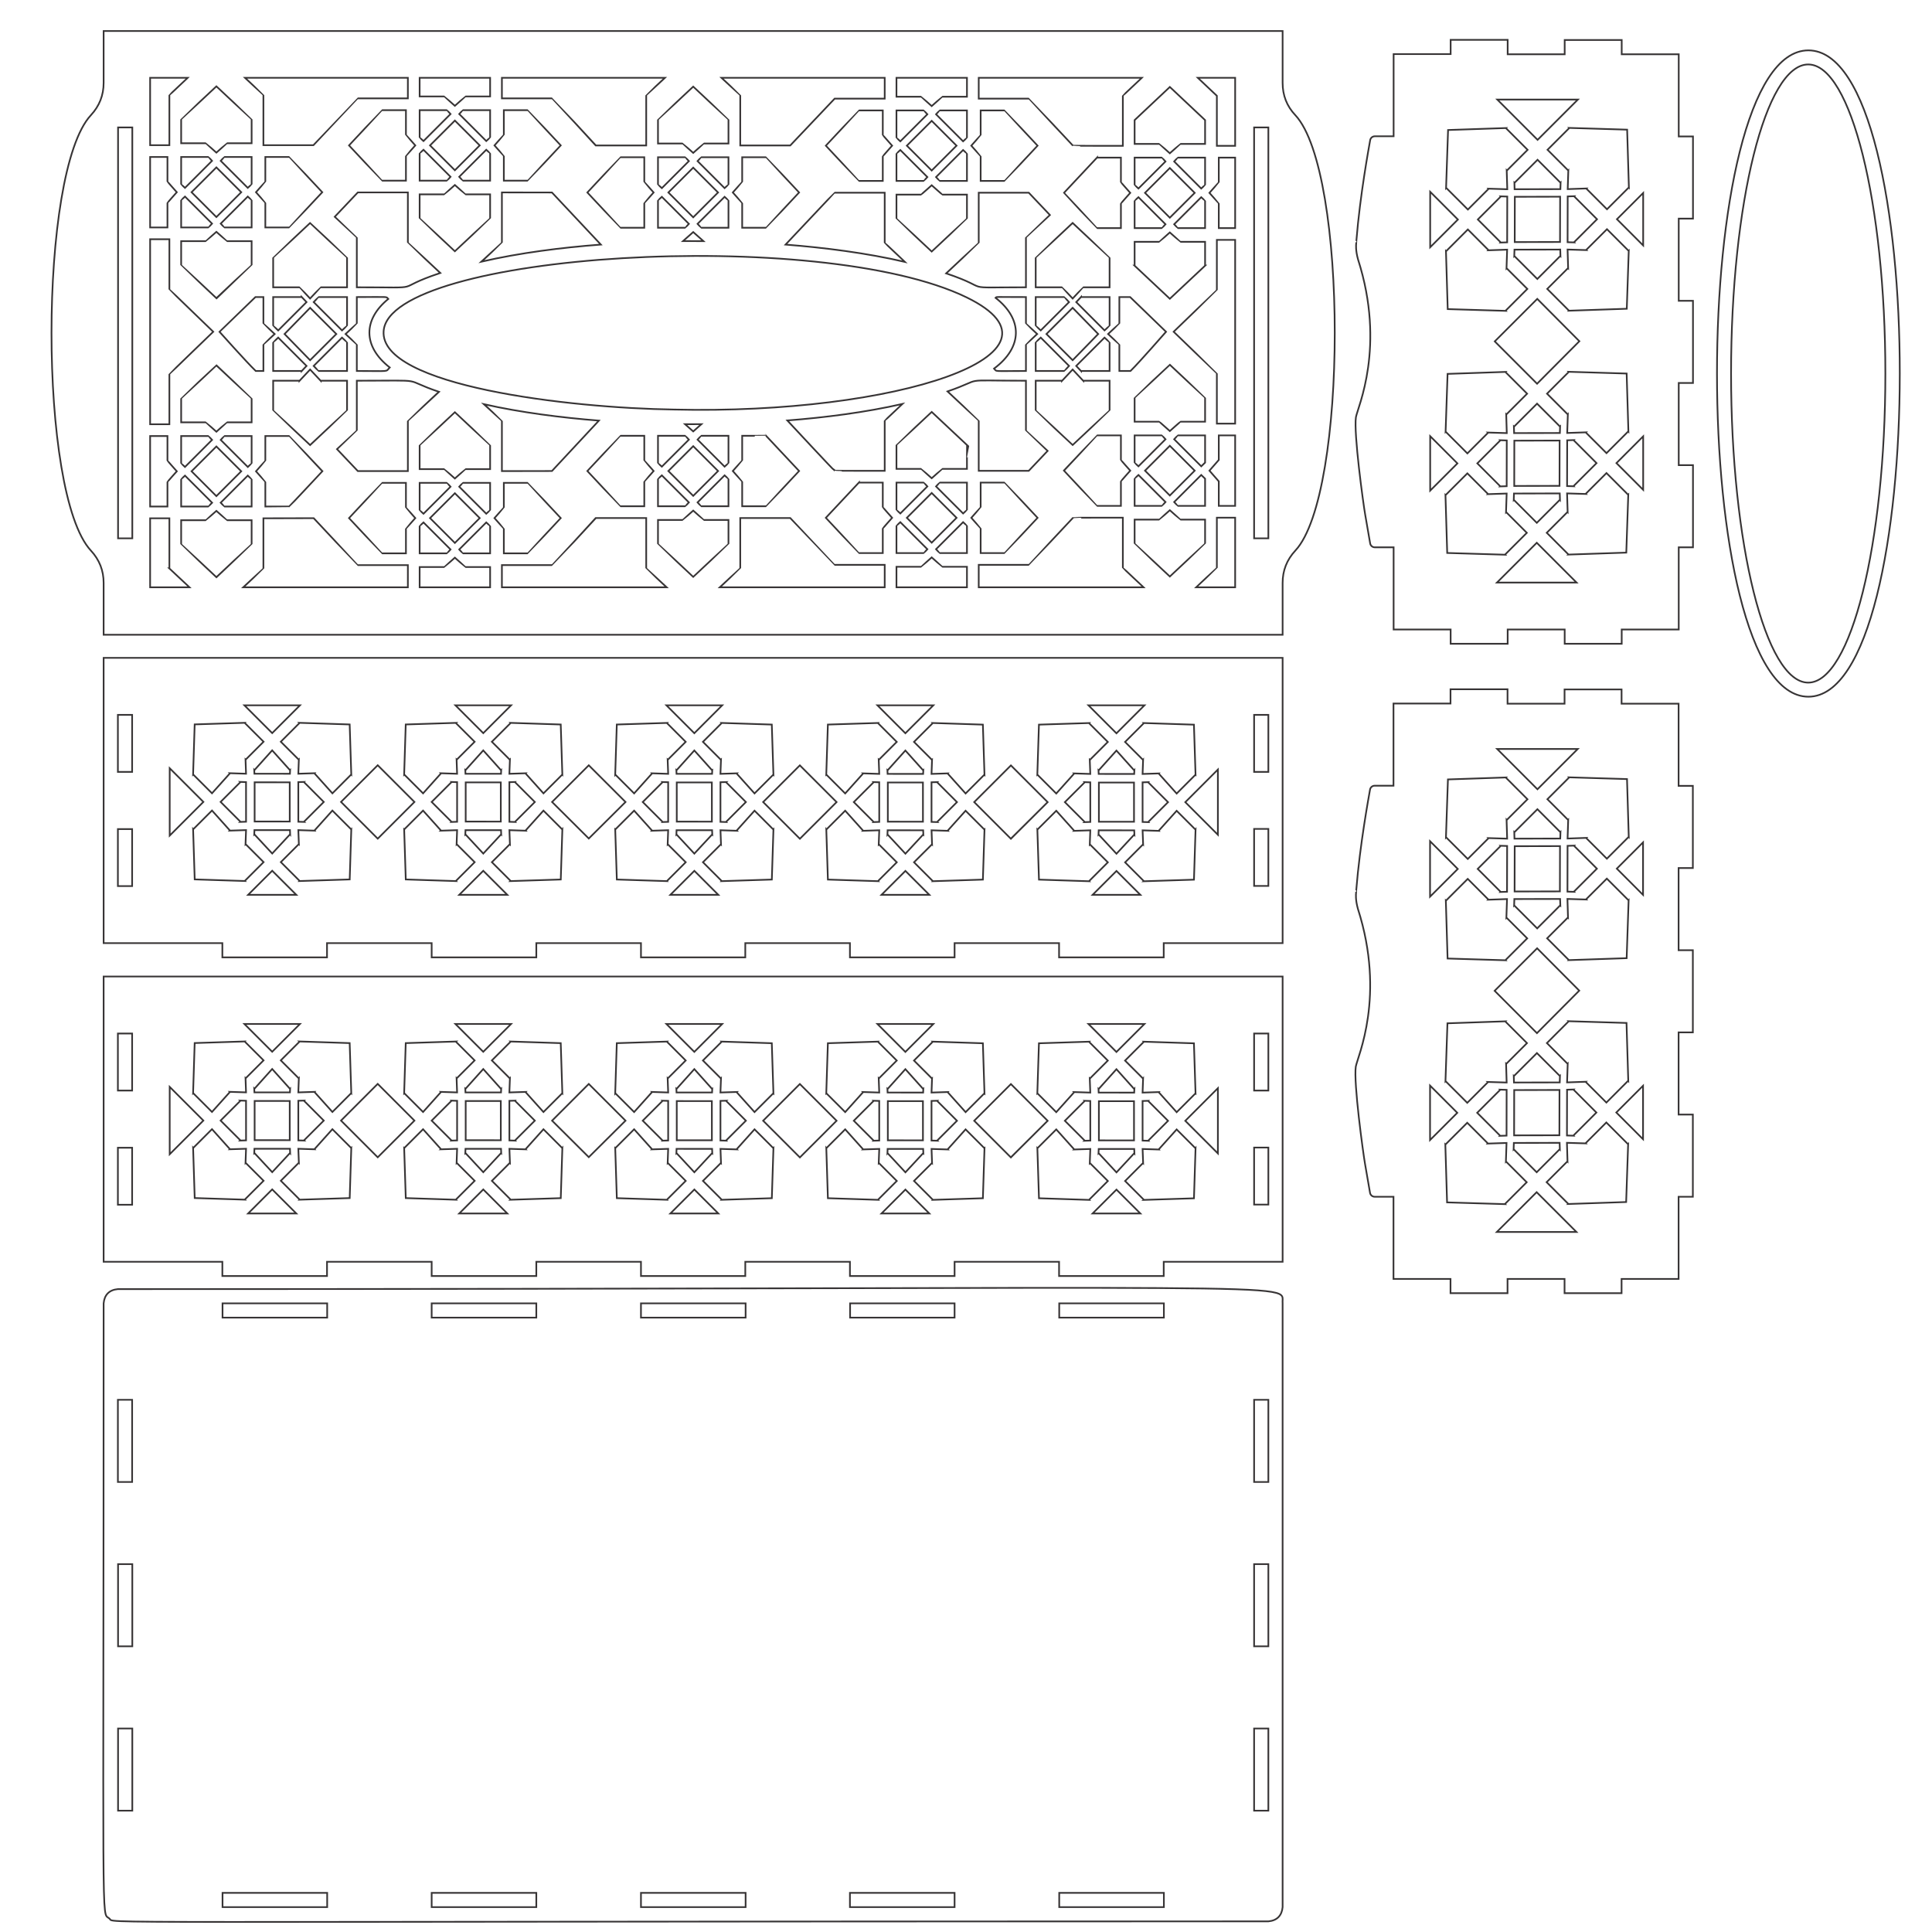 <?xml version="1.0" encoding="utf-8"?>
<!-- Generator: Adobe Illustrator 21.1.0, SVG Export Plug-In . SVG Version: 6.00 Build 0)  -->
<svg version="1.1" id="Слой_1" xmlns="http://www.w3.org/2000/svg" xmlns:xlink="http://www.w3.org/1999/xlink" x="0px" y="0px"
	 viewBox="0 0 1152 1152" enable-background="new 0 0 1152 1152" xml:space="preserve">
<path fill="none" stroke="#373435" stroke-miterlimit="10" d="M1078.29,30.03c-72.663,0-72.651,385.4,0,385.4
	C1150.822,415.43,1151.082,30.03,1078.29,30.03z M1078.19,407.03c-25.4,0-46-82.6-46-184.3c0-101.8,20.6-184.3,46-184.3
	s46,82.5,46,184.3S1103.59,407.03,1078.19,407.03z"/>
<path fill="none" stroke="#373435" stroke-miterlimit="10" d="M70.29,768.66c-5.268,0.479-8.048,3.525-8.5,8.5
	c0,384.836-1.466,362.53,3.3,366.7c5,3.334-42.91,1.8,691.2,1.8c5.269-0.479,8.05-3.545,8.5-8.5v-360
	C763.607,764.146,799.646,768.66,70.29,768.66z M70.29,834.66h8.5v49h-8.5V834.66z M78.89,1079.66h-8.5v-49h8.5V1079.66z
	 M78.89,981.66h-8.5v-49h8.5V981.66z M195.09,1137.16h-62.4v-8.5h62.4V1137.16z M195.09,785.66h-62.4v-8.5h62.4V785.66z
	 M319.79,1137.16h-62.4v-8.5h62.4V1137.16z M319.79,785.66h-62.4v-8.5h62.4V785.66z M444.59,1137.16h-62.4v-8.5h62.4V1137.16z
	 M444.59,785.66h-62.4v-8.5h62.4V785.66z M569.19,1137.16h-62.4v-8.5h62.4V1137.16z M569.19,785.66h-62.3v-8.5h62.3V785.66z
	 M693.99,1137.16h-62.4v-8.5h62.4V1137.16z M693.99,785.66h-62.4v-8.5h62.4V785.66z M756.29,1079.66h-8.5v-49h8.5V1079.66z
	 M756.29,981.66h-8.5v-49h8.5V981.66z M756.29,883.66h-8.5v-49h8.5V883.66z"/>
<path fill="none" stroke="#373435" stroke-miterlimit="10" d="M1009.48,130.36v-49h-8.5v-49h-34v-8.5h-34v8.5h-34v-8.6h-34v8.5h-34
	v49h-11.2c-1.4,0-2.6,1-2.8,2.4c-0.764,4.403-5.978,32.408-8.19,59.66c0,0.01,0,0.01,0,0.01c-0.002,0.017-0.108,1.13-0.09,1.13
	c-0.03,0.38-0.06,0.78-0.07,1.19c0,0-0.427,3.479,1.13,9.04c16.69,52.145-0.245,88.216-1.26,94.07
	c-1.415,9.428,4.405,51.801,5.52,58.09l2.96,17.11c0.2,1.4,1.4,2.4,2.8,2.4h11.2v49h34v8.5h34v-8.5h34v8.5h34v-8.5h34v-49h8.5v-49
	h-8.5v-49h8.5v-49h-8.5v-49L1009.48,130.36L1009.48,130.36z M970.22,77.31l1.04,34.53l-0.05-0.05l-13,13l-12.34-12.35l0.06-0.06
	l-11.15,0.38l0.37-11.16l-0.06,0.06l-12.34-12.34l12.99-13l-0.05-0.05L970.22,77.31z M938.27,289.95l-3.86-0.11l0.06-27.3l3.85-0.13
	l-0.04,0.04l13.69,13.7l-13.75,13.75L938.27,289.95z M945.57,257.86l0.07-0.07l-11.16,0.38l0.38-11.16l-0.07,0.07l-12.34-12.35
	l13-12.99l-0.05-0.05l34.53,1.04l1.04,34.53l-0.05-0.06l-13,13L945.57,257.86z M898.45,258.25l-11.16-0.34l0.07,0.06l-12.4,12.39
	l-12.94-12.94l-0.05,0.05l1.18-34.53l34.53-1.18l-0.05,0.05l12.95,12.94l-12.4,12.4l-0.06-0.06L898.45,258.25z M880.89,276.29
	l13.75-13.74l-0.05-0.05l3.85,0.12l-0.05,27.29l-3.86,0.12l0.05-0.05L880.89,276.29z M894.88,117.08l3.86,0.12l-0.06,27.3
	l-3.85,0.12l0.05-0.05l-13.69-13.69l13.74-13.75L894.88,117.08z M887.58,149.17l-0.07,0.07l11.16-0.38l-0.38,11.16l0.07-0.07
	l12.35,12.34l-13,13.01l0.05,0.05l-34.53-1.04l-1.04-34.53l0.05,0.05l13-13.01L887.58,149.17z M903.11,112.83l-0.11-3.86l0.05,0.05
	l13.75-13.75l13.69,13.69l0.05-0.05l-0.13,3.86L903.11,112.83z M930.26,117.28l-0.06,27.01l-27.01,0.05l0.06-27L930.26,117.28z
	 M903.04,148.85l27.29-0.05l0.12,3.85l-0.05-0.05l-13.74,13.75l-13.7-13.7l-0.05,0.05L903.04,148.85z M891.35,203.5l25.28-25.29
	l25.11,25.25l-25.22,25.35l-25.17-25.18l0.07-0.06L891.35,203.5z M930.04,294.21l0.12,3.86l-0.05-0.06l-13.75,13.75l-13.7-13.7
	l-0.05,0.05l0.13-3.84L930.04,294.21z M902.9,289.76l0.05-27.01l27.01-0.06l-0.06,27.01L902.9,289.76z M930.11,258.19l-27.29,0.05
	l-0.12-3.86l0.05,0.05l13.76-13.75l13.69,13.69l0.04-0.04L930.11,258.19z M970.01,184.1l-34.54,1.17l0.05-0.06l-12.94-12.94
	l12.39-12.39l0.07,0.07l-0.34-11.16l11.16,0.33l-0.07-0.07l12.4-12.39l12.95,12.94l0.04-0.04L970.01,184.1z M952.27,130.73
	l-13.75,13.76l0.05,0.05l-3.86-0.12l0.06-27.3l3.85-0.13l-0.05,0.05L952.27,130.73z M940.85,59.36l-24.03,24.03l-24.03-24.03H940.85
	z M863.44,77.52l34.53-1.17l-0.04,0.04l12.94,12.95l-12.4,12.4l-0.06-0.07l0.34,11.17l-11.16-0.34l0.06,0.06l-12.39,12.39
	L862.31,112l-0.05,0.06L863.44,77.52z M852.78,114.36l16.53,16.54l-16.53,16.53V114.36z M852.78,260.07l16.24,16.24l-16.24,16.24
	V260.07z M862.93,329.72l-1.04-34.53l0.05,0.05l13.01-13l12.34,12.34l-0.07,0.07l11.16-0.37L898,305.43l0.07-0.07l12.34,12.35
	l-13,13l0.05,0.05L862.93,329.72z M892.6,347.36l23.74-23.73l23.72,23.73H892.6z M969.71,329.51l-34.53,1.17l0.05-0.05l-12.95-12.95
	l12.39-12.39l0.07,0.07l-0.34-11.16l11.17,0.34l-0.07-0.07l12.39-12.4l12.95,12.95l0.05-0.05L969.71,329.51z M979.78,292.06
	l-15.94-15.94l15.94-15.94V292.06z M979.78,146.36l-15.64-15.65l15.64-15.64V146.36z"/>
<path fill="none" stroke="#373435" stroke-miterlimit="10" d="M1009.402,517.59v-49h-8.5v-49h-34v-8.5h-34v8.5h-34v-8.6h-34v8.5h-34
	v49h-11.2c-1.4,0-2.6,1-2.8,2.4c-0.764,4.403-5.978,32.408-8.19,59.66c0,0.01,0,0.01,0,0.01c-0.002,0.017-0.108,1.13-0.09,1.13
	c-0.03,0.38-0.06,0.78-0.07,1.19c0,0-0.427,3.479,1.13,9.04c16.69,52.145-0.245,88.216-1.26,94.07
	c-1.415,9.428,4.405,51.801,5.52,58.09l2.96,17.11c0.2,1.4,1.4,2.4,2.8,2.4h11.2v49h34v8.5h34v-8.5h34v8.5h34v-8.5h34v-49h8.5v-49
	h-8.5v-49h8.5v-49h-8.5v-49H1009.402L1009.402,517.59z M970.142,464.54l1.04,34.53l-0.05-0.05l-13,13l-12.34-12.35l0.06-0.06
	l-11.15,0.38l0.37-11.16l-0.06,0.06l-12.34-12.34l12.99-13l-0.05-0.05L970.142,464.54z M938.192,677.18l-3.86-0.11l0.06-27.3
	l3.85-0.13l-0.04,0.04l13.69,13.7l-13.75,13.75L938.192,677.18z M945.492,645.09l0.07-0.07l-11.16,0.38l0.38-11.16l-0.07,0.07
	l-12.34-12.35l13-12.99l-0.05-0.05l34.53,1.04l1.04,34.53l-0.05-0.06l-13,13L945.492,645.09z M898.372,645.48l-11.16-0.34l0.07,0.06
	l-12.4,12.39l-12.94-12.94l-0.05,0.05l1.18-34.53l34.53-1.18l-0.05,0.05l12.95,12.94l-12.4,12.4l-0.06-0.06L898.372,645.48z
	 M880.812,663.52l13.75-13.74l-0.05-0.05l3.85,0.12l-0.05,27.29l-3.86,0.12l0.05-0.05L880.812,663.52z M894.802,504.31l3.86,0.12
	l-0.06,27.3l-3.85,0.12l0.05-0.05l-13.69-13.69l13.74-13.75L894.802,504.31z M887.502,536.4l-0.07,0.07l11.16-0.38l-0.38,11.16
	l0.07-0.07l12.35,12.34l-13,13.01l0.05,0.05l-34.53-1.04l-1.04-34.53l0.05,0.05l13-13.01L887.502,536.4z M903.032,500.06l-0.11-3.86
	l0.05,0.05l13.75-13.75l13.69,13.69l0.05-0.05l-0.13,3.86L903.032,500.06z M930.182,504.51l-0.06,27.01l-27.01,0.05l0.06-27
	L930.182,504.51z M902.962,536.08l27.29-0.05l0.12,3.85l-0.05-0.05l-13.74,13.75l-13.7-13.7l-0.05,0.05L902.962,536.08z
	 M891.272,590.73l25.28-25.29l25.11,25.25l-25.22,25.35l-25.17-25.18l0.07-0.06L891.272,590.73z M929.962,681.44l0.12,3.86
	l-0.05-0.06l-13.75,13.75l-13.7-13.7l-0.05,0.05l0.13-3.84L929.962,681.44z M902.822,676.99l0.05-27.01l27.01-0.06l-0.06,27.01
	L902.822,676.99z M930.032,645.42l-27.29,0.05l-0.12-3.86l0.05,0.05l13.76-13.75l13.69,13.69l0.04-0.04L930.032,645.42z
	 M969.932,571.33l-34.54,1.17l0.05-0.06l-12.94-12.94l12.39-12.39l0.07,0.07l-0.34-11.16l11.16,0.33l-0.07-0.07l12.4-12.39
	l12.95,12.94l0.04-0.04L969.932,571.33z M952.192,517.96l-13.75,13.76l0.05,0.05l-3.86-0.12l0.06-27.3l3.85-0.13l-0.05,0.05
	L952.192,517.96z M940.772,446.59l-24.03,24.03l-24.03-24.03H940.772z M863.362,464.75l34.53-1.17l-0.04,0.04l12.94,12.95
	l-12.4,12.4l-0.06-0.07l0.34,11.17l-11.16-0.34l0.06,0.06l-12.39,12.39l-12.95-12.95l-0.05,0.06L863.362,464.75z M852.702,501.59
	l16.53,16.54l-16.53,16.53V501.59z M852.702,647.3l16.24,16.24l-16.24,16.24V647.3z M862.852,716.95l-1.04-34.53l0.05,0.05l13.01-13
	l12.34,12.34l-0.07,0.07l11.16-0.37l-0.38,11.15l0.07-0.07l12.34,12.35l-13,13l0.05,0.05L862.852,716.95z M892.522,734.59
	l23.74-23.73l23.72,23.73H892.522z M969.632,716.74l-34.53,1.17l0.05-0.05l-12.95-12.95l12.39-12.39l0.07,0.07l-0.34-11.16
	l11.17,0.34l-0.07-0.07l12.39-12.4l12.95,12.95l0.05-0.05L969.632,716.74z M979.702,679.29l-15.94-15.94l15.94-15.94V679.29z
	 M979.702,533.59l-15.64-15.65l15.64-15.64V533.59z"/>
<path fill="none" stroke="#373435" stroke-miterlimit="10" d="M61.79,582.26v170.1h70.8v8.5h62.4v-8.5h62.4v8.5h62.4v-8.5h62.4v8.5
	h62.2v-8.5h62.4v8.5h62.4v-8.5h62.3v8.5h62.4v-8.5h70.9v-170.1H61.79z M712.87,651.98l-0.04-0.03l-11.22,11.22l-10.71-11.93
	l0.05-0.06l-9.66,0.31l0.31-8.44l-0.05,0.06l-10.71-10.71l11.23-11.22l-0.05-0.05l29.89,0.97L712.87,651.98z M684.64,680.22
	l-3.34-0.11l-0.01-23.62l3.34-0.11l-0.04,0.05l11.88,11.88l-11.87,11.87L684.64,680.22z M655.11,651.48l-0.1-2.11l0.04,0.04
	l10.65-11.87l10.66,11.88l0.04-0.05l-0.11,2.12L655.11,651.48z M676.18,679.99l-20.94-0.01l-0.01-23.37h20.94L676.18,679.99z
	 M655.12,685.1l21.19,0.01l0.1,2.52l-0.03-0.04l-10.66,11.47l-10.66-11.48l-0.05,0.05L655.12,685.1z M682.41,610.56l-16.71,16.7
	l-16.7-16.7H682.41z M619.49,622.08l29.88-0.95l-0.04,0.04l11.23,11.23l-10.69,10.7l-0.07-0.06l0.31,8.44l-9.65-0.31l0.06,0.06
	l-10.71,11.93l-11.23-11.24l-0.05,0.04L619.49,622.08z M634.95,668.29l11.88-11.87l-0.05-0.05l3.33,0.11l0.01,23.62l-3.34,0.11
	l0.05-0.04L634.95,668.29z M587.02,651.95l-0.04-0.04l-11.22,11.23l-10.71-11.93l0.05-0.06l-9.66,0.31l0.31-8.44l-0.06,0.05
	l-10.7-10.7l11.22-11.23l-0.04-0.04l29.89,0.97L587.02,651.95z M558.79,680.18l-3.35-0.1v-23.63l3.34-0.1l-0.04,0.04l11.88,11.89
	l-11.87,11.87L558.79,680.18z M529.25,651.45l-0.1-2.12l0.05,0.05l10.65-11.87l10.66,11.87l0.04-0.04l-0.11,2.12L529.25,651.45z
	 M550.33,679.96l-20.94-0.02l-0.01-23.37l20.94,0.01L550.33,679.96z M529.26,685.07l21.2,0.01l0.1,2.52l-0.04-0.04l-10.65,11.47
	l-10.67-11.48l-0.04,0.05L529.26,685.07z M556.53,610.56l-16.68,16.67l-16.67-16.67H556.53z M493.64,622.04l29.88-0.95l-0.04,0.05
	l11.23,11.23l-10.7,10.7l-0.06-0.06l0.31,8.44l-9.65-0.31l0.06,0.06l-10.71,11.92l-11.23-11.23l-0.05,0.04L493.64,622.04z
	 M509.1,668.26l11.87-11.88l-0.04-0.04l3.33,0.11l0.01,23.62l-3.34,0.11l0.04-0.04L509.1,668.26z M461.17,651.92l-0.04-0.04
	L449.9,663.1l-10.71-11.93l0.06-0.05l-9.67,0.3l0.32-8.44l-0.06,0.06l-10.7-10.7l11.22-11.23l-0.04-0.04l29.88,0.97L461.17,651.92z
	 M432.93,680.15l-3.34-0.11v-23.62l3.34-0.1l-0.05,0.04l11.88,11.88l-11.87,11.87L432.93,680.15z M403.4,651.42l-0.1-2.12l0.05,0.05
	L414,637.48l10.65,11.87l0.05-0.04l-0.11,2.11H403.4z M424.48,679.92l-20.94-0.01l-0.01-23.37l20.93,0.01L424.48,679.92z
	 M403.41,685.03l21.19,0.01l0.11,2.52l-0.04-0.04l-10.66,11.47l-10.66-11.47l-0.04,0.04L403.41,685.03z M430.63,610.56L414,627.2
	l-16.64-16.64H430.63z M367.78,622.01l29.89-0.95l-0.04,0.04l11.23,11.24l-10.7,10.7l-0.06-0.06l0.31,8.44l-9.66-0.32l0.06,0.07
	l-10.7,11.92l-11.24-11.24l-0.04,0.05L367.78,622.01z M383.25,668.23l11.87-11.88l-0.04-0.04l3.33,0.1v23.63l-3.33,0.11l0.04-0.05
	L383.25,668.23z M335.31,651.88l-0.03-0.03l-11.23,11.22l-10.71-11.93l0.06-0.06l-9.67,0.31l0.32-8.44l-0.06,0.06l-10.71-10.71
	l11.23-11.22l-0.05-0.05l29.89,0.97L335.31,651.88z M307.08,680.12l-3.34-0.11l-0.01-23.62l3.34-0.11l-0.04,0.05l11.88,11.88
	l-11.87,11.87L307.08,680.12z M277.55,651.38l-0.1-2.11l0.04,0.04l10.66-11.87l10.65,11.88l0.05-0.05l-0.11,2.12L277.55,651.38z
	 M298.62,679.89l-20.94-0.01v-23.37h20.93L298.62,679.89z M277.56,685l21.19,0.01l0.11,2.52l-0.04-0.04l-10.66,11.47l-10.66-11.48
	l-0.05,0.05L277.56,685z M304.75,610.56l-16.6,16.6l-16.61-16.6H304.75z M241.93,621.98l29.89-0.95l-0.05,0.04l11.24,11.23
	l-10.7,10.7l-0.06-0.06l0.3,8.44l-9.65-0.31l0.06,0.06l-10.7,11.93l-11.24-11.24l-0.04,0.04L241.93,621.98z M257.39,668.19
	l11.88-11.87l-0.04-0.05l3.33,0.11V680l-3.33,0.11l0.04-0.04L257.39,668.19z M209.46,651.85l-0.04-0.04l-11.22,11.23l-10.71-11.93
	l0.05-0.06l-9.66,0.31l0.31-8.44l-0.05,0.05l-10.71-10.7l11.23-11.23l-0.05-0.04l29.89,0.97L209.46,651.85z M181.23,680.08
	l-3.34-0.1l-0.01-23.63l3.34-0.1l-0.04,0.04l11.88,11.89l-11.87,11.87L181.23,680.08z M151.7,651.35l-0.1-2.12l0.04,0.05
	l10.65-11.87l10.66,11.87l0.04-0.04l-0.11,2.12L151.7,651.35z M172.77,679.86l-20.94-0.02v-23.37l20.93,0.01L172.77,679.86z
	 M151.71,684.97l21.19,0.01l0.1,2.52l-0.03-0.04l-10.66,11.47l-10.66-11.48l-0.05,0.05L151.71,684.97z M178.87,610.56l-16.57,16.57
	l-16.58-16.57H178.87z M116.08,621.94l29.88-0.95l-0.04,0.05l11.24,11.23l-10.7,10.7l-0.06-0.06l0.3,8.44l-9.65-0.31l0.06,0.06
	l-10.71,11.92l-11.23-11.23l-0.04,0.04L116.08,621.94z M131.54,668.16l11.88-11.88l-0.05-0.04l3.33,0.11l0.01,23.62l-3.34,0.11
	l0.05-0.04L131.54,668.16z M78.79,718.36h-8.5v-34h8.5V718.36z M78.79,650.26h-8.5v-34h8.5V650.26z M101.19,648.08l20.08,20.08
	l-20.08,20.08V648.08z M116.1,714.36l-0.96-29.89l0.04,0.05l11.23-11.23l10.7,11.93l-0.06,0.06l9.66-0.31l-0.31,8.44l0.06-0.06
	l10.71,10.71l-11.22,11.22l0.04,0.04L116.1,714.36z M147.95,723.56l14.36-14.36l14.37,14.36H147.95z M208.52,714.38l-29.89,0.96
	l0.05-0.05l-11.23-11.23l10.7-10.7l0.06,0.05l-0.32-8.43l9.66,0.31l-0.05-0.06l10.7-11.92l11.23,11.23l0.04-0.04L208.52,714.38z
	 M225.23,689.96l-0.06,0.05l-21.83-21.84l21.82-21.82l0.06,0.05l0.06-0.06l21.84,21.85l-21.83,21.83L225.23,689.96z M241.95,714.39
	l-0.96-29.88l0.05,0.04l11.22-11.22l10.71,11.92l-0.07,0.06l9.66-0.31l-0.3,8.44l0.06-0.06l10.71,10.71l-11.23,11.23l0.04,0.04
	L241.95,714.39z M273.83,723.56l14.33-14.33l14.33,14.33H273.83z M334.37,714.42l-29.89,0.95l0.05-0.04L293.3,704.1l10.7-10.71
	l0.06,0.06l-0.31-8.44l9.66,0.31l-0.06-0.06l10.7-11.91l11.23,11.23l0.04-0.05L334.37,714.42z M329.19,668.21l21.82-21.83l0.06,0.06
	l0.06-0.06l21.85,21.84l-21.9,21.77L329.19,668.21z M367.8,714.43l-0.96-29.89l0.05,0.04l11.22-11.22l10.71,11.92l-0.06,0.06
	l9.65-0.31l-0.3,8.45l0.06-0.06l10.71,10.71l-11.22,11.22l0.03,0.04L367.8,714.43z M399.72,723.56l14.3-14.3l14.29,14.3H399.72z
	 M460.22,714.45l-29.88,0.95l0.04-0.04l-11.23-11.23l10.71-10.7l0.05,0.05l-0.31-8.43l9.66,0.3l-0.06-0.05l10.7-11.92l11.23,11.23
	l0.05-0.05L460.22,714.45z M476.94,690.02h-0.01l-0.05,0.05l-21.84-21.83l21.83-21.82l0.05,0.05l0.06-0.06l21.85,21.85L477,690.09
	L476.94,690.02z M493.65,714.46l-0.95-29.89l0.04,0.05l11.22-11.23l10.71,11.93l-0.06,0.06l9.66-0.31l-0.31,8.44l0.06-0.06
	l10.71,10.71l-11.22,11.22l0.04,0.04L493.65,714.46z M525.61,723.56l14.26-14.26l14.26,14.26H525.61z M586.07,714.48l-29.88,0.96
	l0.04-0.05L545,704.16l10.71-10.7l0.05,0.05l-0.31-8.43l9.66,0.31l-0.06-0.06l10.7-11.92l11.23,11.23l0.05-0.04L586.07,714.48z
	 M602.73,690.11l-21.84-21.84l21.83-21.82l0.05,0.05l0.06-0.06l21.85,21.85C624.594,668.375,602.808,690.017,602.73,690.11z
	 M619.51,714.49l-0.96-29.88l0.04,0.04l11.23-11.22l10.7,11.92l-0.06,0.06l9.66-0.31l-0.31,8.44l0.06-0.06l10.71,10.71l-11.22,11.23
	l0.04,0.04L619.51,714.49z M651.49,723.56l14.23-14.23l14.23,14.23H651.49z M711.93,714.52l-29.89,0.95l0.05-0.04l-11.23-11.23
	l10.7-10.71l0.06,0.06l-0.32-8.44l9.66,0.31l-0.05-0.06l10.7-11.91l11.23,11.23l0.04-0.05L711.93,714.52z M726.19,687.75
	l-19.44-19.44l19.44-19.45V687.75z M756.29,718.26h-8.5v-34h8.5V718.26z M756.29,650.26h-8.5v-34h8.5V650.26z"/>
<path fill="none" stroke="#373435" stroke-miterlimit="10" d="M61.79,392.26v170.1h70.8v8.5h62.4v-8.5h62.4v8.5h62.4v-8.5h62.4v8.5
	h62.2v-8.5h62.4v8.5h62.4v-8.5h62.3v8.5h62.4v-8.5h70.9v-170.1L61.79,392.26L61.79,392.26z M712.87,461.98l-0.04-0.03l-11.22,11.22
	l-10.71-11.93l0.05-0.06l-9.66,0.31l0.31-8.44l-0.05,0.06l-10.71-10.71l11.23-11.22l-0.05-0.05l29.89,0.97L712.87,461.98z
	 M684.64,490.22l-3.34-0.11l-0.01-23.62l3.34-0.11l-0.04,0.05l11.88,11.88l-11.87,11.87L684.64,490.22z M655.11,461.48l-0.1-2.11
	l0.04,0.04l10.65-11.87l10.66,11.88l0.04-0.05l-0.11,2.12L655.11,461.48z M676.18,489.99l-20.94-0.01l-0.01-23.37h20.94
	L676.18,489.99z M655.12,495.1l21.19,0.01l0.1,2.52l-0.03-0.04l-10.66,11.47l-10.66-11.48l-0.05,0.05L655.12,495.1z M682.41,420.56
	l-16.71,16.7l-16.7-16.7H682.41z M619.49,432.08l29.88-0.95l-0.04,0.04l11.23,11.23l-10.69,10.7l-0.07-0.06l0.31,8.44l-9.65-0.31
	l0.06,0.06l-10.71,11.93l-11.23-11.24l-0.05,0.04L619.49,432.08z M634.95,478.29l11.88-11.87l-0.05-0.05l3.33,0.11l0.01,23.62
	l-3.34,0.11l0.05-0.04L634.95,478.29z M587.02,461.95l-0.04-0.04l-11.22,11.23l-10.71-11.93l0.05-0.06l-9.66,0.31l0.31-8.44
	l-0.06,0.05l-10.7-10.7l11.22-11.23l-0.04-0.04l29.89,0.97L587.02,461.95z M558.79,490.18l-3.35-0.1v-23.63l3.34-0.1l-0.04,0.04
	l11.88,11.89l-11.87,11.87L558.79,490.18z M529.25,461.45l-0.1-2.12l0.05,0.05l10.65-11.87l10.66,11.87l0.04-0.04l-0.11,2.12
	L529.25,461.45z M550.33,489.96l-20.94-0.02l-0.01-23.37l20.94,0.01L550.33,489.96z M529.26,495.07l21.2,0.01l0.1,2.52l-0.04-0.04
	l-10.65,11.47l-10.67-11.48l-0.04,0.05L529.26,495.07z M556.53,420.56l-16.68,16.67l-16.67-16.67H556.53z M493.64,432.04l29.88-0.95
	l-0.04,0.05l11.23,11.23l-10.7,10.7l-0.06-0.06l0.31,8.44l-9.65-0.31l0.06,0.06l-10.71,11.92l-11.23-11.23l-0.05,0.04L493.64,432.04
	z M509.1,478.26l11.87-11.88l-0.04-0.04l3.33,0.11l0.01,23.62l-3.34,0.11l0.04-0.04L509.1,478.26z M461.17,461.92l-0.04-0.04
	L449.9,473.1l-10.71-11.93l0.06-0.05l-9.67,0.3l0.32-8.44l-0.06,0.06l-10.7-10.7l11.22-11.23l-0.04-0.04l29.88,0.97L461.17,461.92z
	 M432.93,490.15l-3.34-0.11v-23.62l3.34-0.1l-0.05,0.04l11.88,11.88l-11.87,11.87L432.93,490.15z M403.4,461.42l-0.1-2.12l0.05,0.05
	L414,447.48l10.65,11.87l0.05-0.04l-0.11,2.11L403.4,461.42L403.4,461.42z M424.48,489.92l-20.94-0.01l-0.01-23.37l20.93,0.01
	L424.48,489.92z M403.41,495.03l21.19,0.01l0.11,2.52l-0.04-0.04l-10.66,11.47l-10.66-11.47l-0.04,0.04L403.41,495.03z
	 M430.63,420.56L414,437.2l-16.64-16.64H430.63z M367.78,432.01l29.89-0.95l-0.04,0.04l11.23,11.24l-10.7,10.7l-0.06-0.06l0.31,8.44
	l-9.66-0.32l0.06,0.07l-10.7,11.92l-11.24-11.24l-0.04,0.05L367.78,432.01z M383.25,478.23l11.87-11.88l-0.04-0.04l3.33,0.1v23.63
	l-3.33,0.11l0.04-0.05L383.25,478.23z M335.31,461.88l-0.03-0.03l-11.23,11.22l-10.71-11.93l0.06-0.06l-9.67,0.31l0.32-8.44
	l-0.06,0.06l-10.71-10.71l11.23-11.22l-0.05-0.05l29.89,0.97L335.31,461.88z M307.08,490.12l-3.34-0.11l-0.01-23.62l3.34-0.11
	l-0.04,0.05l11.88,11.88l-11.87,11.87L307.08,490.12z M277.55,461.38l-0.1-2.11l0.04,0.04l10.66-11.87l10.65,11.88l0.05-0.05
	l-0.11,2.12L277.55,461.38z M298.62,489.89l-20.94-0.01v-23.37h20.93L298.62,489.89z M277.56,495l21.19,0.01l0.11,2.52l-0.04-0.04
	l-10.66,11.47l-10.66-11.48l-0.05,0.05L277.56,495z M304.75,420.56l-16.6,16.6l-16.61-16.6H304.75z M241.93,431.98l29.89-0.95
	l-0.05,0.04l11.24,11.23l-10.7,10.7l-0.06-0.06l0.3,8.44l-9.65-0.31l0.06,0.06l-10.7,11.93l-11.24-11.24l-0.04,0.04L241.93,431.98z
	 M257.39,478.19l11.88-11.87l-0.04-0.05l3.33,0.11V490l-3.33,0.11l0.04-0.04L257.39,478.19z M209.46,461.85l-0.04-0.04l-11.22,11.23
	l-10.71-11.93l0.05-0.06l-9.66,0.31l0.31-8.44l-0.05,0.05l-10.71-10.7l11.23-11.23l-0.05-0.04l29.89,0.97L209.46,461.85z
	 M181.23,490.08l-3.34-0.1l-0.01-23.63l3.34-0.1l-0.04,0.04l11.88,11.89l-11.87,11.87L181.23,490.08z M151.7,461.35l-0.1-2.12
	l0.04,0.05l10.65-11.87l10.66,11.87l0.04-0.04l-0.11,2.12L151.7,461.35z M172.77,489.86l-20.94-0.02v-23.37l20.93,0.01
	L172.77,489.86z M151.71,494.97l21.19,0.01l0.1,2.52l-0.03-0.04l-10.66,11.47l-10.66-11.48l-0.05,0.05L151.71,494.97z
	 M178.87,420.56l-16.57,16.57l-16.58-16.57H178.87z M116.08,431.94l29.88-0.95l-0.04,0.05l11.24,11.23l-10.7,10.7l-0.06-0.06
	l0.3,8.44l-9.65-0.31l0.06,0.06l-10.71,11.92l-11.23-11.23l-0.04,0.04L116.08,431.94z M131.54,478.16l11.88-11.88l-0.05-0.04
	l3.33,0.11l0.01,23.62l-3.34,0.11l0.05-0.04L131.54,478.16z M78.79,528.36h-8.5v-34h8.5V528.36z M78.79,460.26h-8.5v-34h8.5V460.26z
	 M101.19,458.08l20.08,20.08l-20.08,20.08V458.08z M116.1,524.36l-0.96-29.89l0.04,0.05l11.23-11.23l10.7,11.93l-0.06,0.06
	l9.66-0.31l-0.31,8.44l0.06-0.06l10.71,10.71l-11.22,11.22l0.04,0.04L116.1,524.36z M147.95,533.56l14.36-14.36l14.37,14.36H147.95z
	 M208.52,524.38l-29.89,0.96l0.05-0.05l-11.23-11.23l10.7-10.7l0.06,0.05l-0.32-8.43l9.66,0.31l-0.05-0.06l10.7-11.92l11.23,11.23
	l0.04-0.04L208.52,524.38z M225.23,499.96l-0.06,0.05l-21.83-21.84l21.82-21.82l0.06,0.05l0.06-0.06l21.84,21.85l-21.83,21.83
	L225.23,499.96z M241.95,524.39l-0.96-29.88l0.05,0.04l11.22-11.22l10.71,11.92l-0.07,0.06l9.66-0.31l-0.3,8.44l0.06-0.06
	l10.71,10.71l-11.23,11.23l0.04,0.04L241.95,524.39z M273.83,533.56l14.33-14.33l14.33,14.33H273.83z M334.37,524.42l-29.89,0.95
	l0.05-0.04L293.3,514.1l10.7-10.71l0.06,0.06l-0.31-8.44l9.66,0.31l-0.06-0.06l10.7-11.91l11.23,11.23l0.04-0.05L334.37,524.42z
	 M329.19,478.21l21.82-21.83l0.06,0.06l0.06-0.06l21.85,21.84l-21.9,21.77L329.19,478.21z M367.8,524.43l-0.96-29.89l0.05,0.04
	l11.22-11.22l10.71,11.92l-0.06,0.06l9.65-0.31l-0.3,8.45l0.06-0.06l10.71,10.71l-11.22,11.22l0.03,0.04L367.8,524.43z
	 M399.72,533.56l14.3-14.3l14.29,14.3H399.72z M460.22,524.45l-29.88,0.95l0.04-0.04l-11.23-11.23l10.71-10.7l0.05,0.05l-0.31-8.43
	l9.66,0.3l-0.06-0.05l10.7-11.92l11.23,11.23l0.05-0.05L460.22,524.45z M476.94,500.02h-0.01l-0.05,0.05l-21.84-21.83l21.83-21.82
	l0.05,0.05l0.06-0.06l21.85,21.85L477,500.09L476.94,500.02z M493.65,524.46l-0.95-29.89l0.04,0.05l11.22-11.23l10.71,11.93
	l-0.06,0.06l9.66-0.31l-0.31,8.44l0.06-0.06l10.71,10.71l-11.22,11.22l0.04,0.04L493.65,524.46z M525.61,533.56l14.26-14.26
	l14.26,14.26H525.61z M586.07,524.48l-29.88,0.96l0.04-0.05L545,514.16l10.71-10.7l0.05,0.05l-0.31-8.43l9.66,0.31l-0.06-0.06
	l10.7-11.92l11.23,11.23l0.05-0.04L586.07,524.48z M602.73,500.11l-21.84-21.84l21.83-21.82l0.05,0.05l0.06-0.06l21.85,21.85
	C624.594,478.375,602.808,500.017,602.73,500.11z M619.51,524.49l-0.96-29.88l0.04,0.04l11.23-11.22l10.7,11.92l-0.06,0.06
	l9.66-0.31l-0.31,8.44l0.06-0.06l10.71,10.71l-11.22,11.23l0.04,0.04L619.51,524.49z M651.49,533.56l14.23-14.23l14.23,14.23H651.49
	z M711.93,524.52l-29.89,0.95l0.05-0.04l-11.23-11.23l10.7-10.71l0.06,0.06l-0.32-8.44l9.66,0.31l-0.05-0.06l10.7-11.91l11.23,11.23
	l0.04-0.05L711.93,524.52z M726.19,497.75l-19.44-19.44l19.44-19.45V497.75z M756.29,528.26h-8.5v-34h8.5V528.26z M756.29,460.26
	h-8.5v-34h8.5V460.26z"/>
<path fill="none" stroke="#373435" stroke-miterlimit="10" d="M772.39,68.69c-5.1-5.4-7.6-11.8-7.6-19.3v-30.9h-703v30.9
	c0,7.4-2.5,13.8-7.6,19.3c-31.279,33.579-31.34,225.955,0,259.6c5.1,5.5,7.6,11.9,7.6,19.3v30.9h703v-30.9c0-7.4,2.5-13.8,7.6-19.3
	C803.669,294.711,803.73,102.335,772.39,68.69z M565,233.39c23.57-8.12,5.12-6.38,46.74-6.38v29.64c0,0.05,6.32,6,12.93,12.2
	l-11.25,11.88h-29.83V250.9C583.59,250.79,565.09,233.47,565,233.39z M540.73,308.76l14.82-14.81l14.82,14.81l-14.82,14.82
	L540.73,308.76z M552.97,327.48c-0.06,0.07-2.12,2.3-2.2,2.3h-16.23v-16.23c0-0.08,2.22-2.15,2.29-2.21L552.97,327.48z
	 M536.83,306.18c-0.07-0.06-2.29-2.12-2.29-2.2v-16.23h16.23c0.08,0,2.14,2.22,2.2,2.29L536.83,306.18z M527.53,250.9v29.83
	c-0.12,0-29.85,0.04-29.85-0.08c-0.43,0-27.98-29.71-28.2-29.94c22.58-1.76,46.59-4.83,68.68-9.87
	C538.06,240.94,527.53,250.77,527.53,250.9z M436.95,280.85c0.07-0.08,5.59-6.26,5.59-6.38v-14.63c0.09,0,14.19,0.03,14.19-0.06
	l19.76,21.07c-0.06,0.07-19.68,21.02-19.76,21.02h-14.19v-14.63C442.54,287.12,437.02,280.93,436.95,280.85z M402.06,244.2
	c-0.03,0.01-0.05,0.01-0.08,0c-62.45-0.86-175.58-14.05-173.24-46.75c3.22-46.6,260.31-62.65,347.65-20.12
	C645.72,211.13,533.86,247.37,402.06,244.2z M408.56,259.84c0.08,0,2.15,2.22,2.21,2.29l-16.14,16.14c-0.07-0.06-2.29-2.12-2.29-2.2
	v-16.23H408.56z M408.47,252.93c3.17,0.02,6.74,0.01,9.77-0.01l-4.89,4.33L408.47,252.93z M394.63,283.43l16.14,16.14
	c-0.06,0.07-2.13,2.3-2.21,2.3h-16.22v-16.22C392.34,285.57,394.56,283.49,394.63,283.43z M398.53,280.85l14.82-14.81l14.82,14.81
	l-14.82,14.82L398.53,280.85z M432.07,283.43c0.06,0.05,2.3,2.15,2.3,2.22v16.22h-16.23c-0.08,0-2.15-2.23-2.21-2.3L432.07,283.43z
	 M432.07,278.27l-16.14-16.14c0.06-0.07,2.13-2.29,2.21-2.29h16.23v16.23C434.37,276.14,432.13,278.22,432.07,278.27z
	 M288.65,241.03c21.92,4.94,46.15,8.01,68.46,9.77l-27.99,30.04c0,0-1.2,0.05-29.85,0.05v-29.84
	C299.27,250.95,288.73,241.1,288.65,241.03z M369.97,259.84h14.2v14.63c0,0.13,5.49,6.29,5.57,6.38c-0.08,0.09-5.57,6.26-5.57,6.39
	v14.63h-14.2c-0.08,0-19.7-20.95-19.76-21.02C350.27,280.78,369.89,259.84,369.97,259.84z M256.41,308.92l14.82-14.82l14.82,14.82
	l-14.82,14.82L256.41,308.92z M268.65,327.64c-0.06,0.07-2.13,2.3-2.21,2.3h-16.22v-16.23c0-0.08,2.22-2.15,2.29-2.21L268.65,327.64
	z M252.51,306.34c-0.07-0.06-2.29-2.12-2.29-2.2v-16.23h16.22c0.08,0,2.15,2.22,2.21,2.29L252.51,306.34z M243.2,251.05v29.84
	h-29.84l-12.41-13.08c6.19-5.81,11.81-11.11,11.81-11.16v-29.64c43.98,0,25.48-1.34,48.94,6.61
	C261.6,233.7,243.2,250.93,243.2,251.05z M152.63,281.01c0.08-0.1,5.58-6.25,5.58-6.38V260h0.05v-0.02h14.2
	c0.1,0,19.69,20.97,19.76,21.03c-0.088,0.102-19.659,21.01-19.8,21.01c-0.016,0.016-14.188,0.01-14.21,0.01V287.4
	C158.21,287.27,152.71,281.1,152.63,281.01z M110.3,283.59l16.14,16.14c-0.07,0.06-2.12,2.3-2.2,2.3h-16.22V285.8
	C108.02,285.7,110.22,283.66,110.3,283.59z M108.02,276.23V260h16.22c0.09,0,2.13,2.22,2.2,2.29l-16.14,16.14
	C110.22,278.35,108.02,276.33,108.02,276.23z M114.21,281.01l14.81-14.81l14.83,14.81l-14.83,14.82L114.21,281.01z M147.74,283.59
	c0.06,0.06,2.3,2.13,2.3,2.21v16.23h-16.23c-0.08,0-2.15-2.24-2.21-2.3L147.74,283.59z M147.75,278.43l-16.15-16.14
	c0.06-0.07,2.12-2.29,2.21-2.29h16.23v16.23C150.04,276.31,147.81,278.36,147.75,278.43z M135.41,251.83c-0.14,0-6.3,5.49-6.39,5.58
	c-0.1-0.09-6.24-5.58-6.38-5.58h-14.62v-14.19c0-0.093,20.932-19.724,21-19.77c0.05,0.06,21.02,19.69,21.02,19.77v14.19H135.41z
	 M147.74,112.03L131.6,95.89c0.06-0.07,2.13-2.29,2.21-2.29h16.23v16.22C150.04,109.9,147.81,111.97,147.74,112.03z M150.04,119.4
	v16.23h-16.23c-0.08,0-2.15-2.23-2.21-2.3l16.15-16.14C147.82,117.25,150.04,119.32,150.04,119.4z M143.85,114.61l-14.83,14.82
	l-14.81-14.82l14.81-14.81L143.85,114.61z M110.3,112.03c-0.08-0.07-2.28-2.11-2.28-2.21V93.6h16.22c0.08,0,2.14,2.22,2.2,2.29
	L110.3,112.03z M110.3,117.19l16.14,16.14c-0.06,0.07-2.12,2.3-2.2,2.3h-16.22V119.4C108.02,119.3,110.22,117.26,110.3,117.19z
	 M122.64,143.8c0.13,0,6.28-5.5,6.38-5.58c0.09,0.08,6.26,5.58,6.39,5.58h14.63v14.19c0,0.08-20.98,19.7-21.02,19.77
	c-0.065-0.065-21-19.678-21-19.77V143.8H122.64z M130.88,197.81c0.06-0.07,13.89-13.38,21.42-20.68h4.76v15.69
	c0,0.09,6.61,6.27,6.69,6.34c-0.08,0.07-6.69,6.26-6.69,6.35v15.69h-4.58C146.42,215.29,130.95,197.88,130.88,197.81z
	 M262.53,162.77c-30.65,10.25-5.95,8.54-49.77,8.54v-29.63c0-0.06-6.46-6.14-13.16-12.42c6.78-7.16,13.76-14.52,13.76-14.52h29.84
	v29.83C243.2,144.68,262.44,162.69,262.53,162.77z M232.39,219.11c-2.66,2.79,0.91,2.09-19.63,2.09v-15.69
	c0-0.12-6.6-6.27-6.69-6.35c0.09-0.08,6.69-6.22,6.69-6.34v-15.69c20.04,0,17.24-0.43,18.74,1.15
	C216.62,190.43,216.12,206.43,232.39,219.11z M162.88,221.2v-17.01c0-0.08,2.95-2.83,3.01-2.89l16.89,16.89l-2.89,3.07v-0.06
	L162.88,221.2L162.88,221.2z M162.88,194.14v-17.01h17.01v-0.06l2.88,3.07l-16.88,16.88C165.83,196.96,162.88,194.22,162.88,194.14z
	 M169.67,199.16l15.24-15.62l15.63,15.62l-15.63,15.62L169.67,199.16z M187.05,180.14c0.07-0.07,2.8-3.01,2.88-3.01h17.01v17.01
	c0,0.1-2.92,2.82-3,2.89L187.05,180.14z M203.93,201.3c0.08,0.07,3.01,2.79,3.01,2.89v17.01h-17.01c-0.08,0-2.81-2.94-2.88-3.01
	L203.93,201.3z M206.94,153.68v17.63h-15.68c-0.1,0-6.27,6.61-6.35,6.69c-0.07-0.08-6.24-6.69-6.34-6.69h-15.69v-17.63
	c0-0.04,5.97-5.66,11.7-11.03c5.25-4.93,10.3-9.66,10.33-9.69C184.98,133.01,206.94,153.59,206.94,153.68z M172.4,135.63h-14.19V121
	c0-0.13-5.5-6.3-5.58-6.39c0.08-0.09,5.58-6.26,5.58-6.39V93.6h14.19c0.08,0,19.7,20.94,19.76,21.01
	C192.1,114.67,172.49,135.63,172.4,135.63z M184.91,265.37c-0.05-0.05-22.03-20.65-22.03-20.73v-17.63h15.69v0.08l6.34-6.76
	l6.35,6.76v-0.08h15.68v17.63C206.94,244.75,184.987,265.293,184.91,265.37z M286.05,86.7l-14.82,14.82L256.41,86.7l14.82-14.81
	L286.05,86.7z M273.81,67.98c0.06-0.07,2.13-2.29,2.21-2.29h16.23v16.22c0,0.07-2.24,2.16-2.3,2.21L273.81,67.98z M289.95,89.29
	c0.06,0.05,2.3,2.13,2.3,2.2v16.23h-16.23c-0.08,0-2.15-2.22-2.21-2.29L289.95,89.29z M299.27,144.57v-29.83
	c27.23,0,29.67,0.03,29.85,0.04l29.15,31.05c-23.19,1.75-48.27,4.91-71.11,10.17C287.24,155.93,299.27,144.67,299.27,144.57z
	 M389.74,114.77c-0.08,0.09-5.57,6.26-5.57,6.39v14.63h-14.2c-0.08,0-19.7-20.95-19.76-21.02c0.06-0.07,19.68-21.01,19.76-21.01
	h14.2v14.62C384.17,108.51,389.66,114.68,389.74,114.77z M418.14,135.79c-0.08,0-2.15-2.23-2.21-2.3l16.14-16.14
	c0.06,0.05,2.3,2.14,2.3,2.21v16.23H418.14z M419.43,143.77c-5.14-0.05-8.72-0.03-12.16-0.01l6.08-5.39L419.43,143.77z
	 M432.07,112.19l-16.14-16.14c0.06-0.07,2.13-2.29,2.21-2.29h16.23v16.22C434.37,110.05,432.13,112.14,432.07,112.19z
	 M428.17,114.77l-14.82,14.82l-14.82-14.82l14.82-14.81L428.17,114.77z M394.63,112.19c-0.07-0.06-2.29-2.13-2.29-2.21V93.76h16.22
	c0.08,0,2.15,2.22,2.21,2.29L394.63,112.19z M394.63,117.35l16.14,16.14c-0.06,0.07-2.13,2.3-2.21,2.3h-16.22v-16.23
	C392.34,119.48,394.56,117.41,394.63,117.35z M539.64,156.18c-22.77-5.3-47.84-8.51-71.24-10.34
	c28.37-30.19,29.26-30.94,29.28-30.94h29.85v29.83C527.53,144.86,539.54,156.08,539.64,156.18z M456.73,135.79h-14.19v-14.63
	c0-0.12-5.52-6.31-5.59-6.39c0.07-0.08,5.59-6.27,5.59-6.39V93.76h14.19c0.08,0,19.7,20.94,19.76,21.01
	C476.43,114.84,456.81,135.79,456.73,135.79z M570.37,86.86l-14.82,14.82l-14.82-14.82l14.82-14.81L570.37,86.86z M558.13,68.14
	c0.06-0.07,2.13-2.29,2.21-2.29h16.23v16.22c0,0.08-2.23,2.15-2.3,2.21L558.13,68.14z M574.28,89.44c0.07,0.06,2.29,2.13,2.29,2.21
	v16.23h-16.23c-0.08,0-2.15-2.23-2.21-2.3L574.28,89.44z M583.59,144.73V114.9h29.83l12.61,13.3c-7.08,6.64-14.29,13.42-14.29,13.48
	v29.63c-41.51,0-18.18,1.66-47.56-8.3C564.27,162.93,583.59,144.84,583.59,144.73z M668.37,93.98v14.63c0,0.15,5.48,6.29,5.57,6.39
	c-0.09,0.1-5.57,6.23-5.57,6.38v14.63h-14.2c-0.074,0-19.732-20.955-19.76-21.01l19.76-21.08v0.06L668.37,93.98L668.37,93.98z
	 M639.59,132.96c0.06,0.06,22.03,20.63,22.03,20.72v17.63h-15.69c-0.1,0-6.27,6.61-6.34,6.69c-0.07-0.08-6.25-6.69-6.35-6.69h-15.68
	v-17.63C617.56,153.573,639.514,133.036,639.59,132.96z M593.65,177.6c0.71-0.73-1.51-0.47,18.09-0.47v15.69
	c0,0.11,6.6,6.26,6.69,6.34c-0.09,0.08-6.69,6.24-6.69,6.35v15.69c-20.23,0-17.14,0.54-19-1.43
	C609.89,206.96,609.96,190.35,593.65,177.6z M617.56,194.14v-17.01h17.01c0.08,0,2.82,2.94,2.88,3.01l-16.89,16.89
	C620.48,196.96,617.56,194.24,617.56,194.14z M617.56,204.19c0-0.1,2.93-2.82,3.01-2.89l16.88,16.89c-0.06,0.07-2.8,3.01-2.88,3.01
	h-17.01V204.19z M623.97,199.16l15.62-15.62l15.24,15.62l-15.24,15.62L623.97,199.16z M658.61,201.3c0.07,0.06,3.01,2.81,3.01,2.89
	v17.01h-17.01v0.06l-2.89-3.07L658.61,201.3z M641.73,180.14l2.88-3.07v0.06h17.01v17.01c0,0.08-2.94,2.82-3.01,2.88L641.73,180.14z
	 M617.56,244.64v-17.63h15.68v0.08l6.35-6.76l6.34,6.76v-0.08h15.69v17.63c0,0.08-21.97,20.68-22.03,20.73
	C639.51,265.31,617.56,244.74,617.56,244.64z M654.17,259.61h14.2v14.64c0,0.15,5.48,6.28,5.57,6.38c-0.09,0.1-5.57,6.24-5.57,6.39
	v14.62h-14.2c-0.08,0-19.7-20.94-19.76-21.01C634.48,280.57,654.07,259.61,654.17,259.61z M667.44,221.2v-15.69
	c0-0.1-6.61-6.28-6.69-6.35c0.08-0.07,6.69-6.24,6.69-6.34v-15.69h6.43c7.32,7.11,21.33,20.61,21.4,20.68
	c-0.08,0.08-15.61,17.94-21.18,23.39H667.44z M676.54,259.61h16.22c0.08,0,2.14,2.23,2.2,2.3l-16.14,16.14
	c-0.08-0.07-2.28-2.11-2.28-2.21L676.54,259.61L676.54,259.61z M676.54,285.42c0-0.1,2.2-2.14,2.28-2.21l16.14,16.14
	c-0.06,0.07-2.12,2.29-2.2,2.29h-16.22L676.54,285.42L676.54,285.42z M682.73,280.63l14.81-14.82l14.83,14.82l-14.83,14.82
	L682.73,280.63z M716.26,283.21l2.3,2.21v16.22h-16.23c-0.08,0-2.15-2.22-2.21-2.29L716.26,283.21z M716.27,278.05l-16.15-16.14
	c0.06-0.07,2.13-2.3,2.21-2.3h16.23v16.23L716.27,278.05z M703.93,251.45c-0.15,0-6.29,5.49-6.39,5.58
	c-0.1-0.09-6.23-5.58-6.38-5.58h-14.62v-14.19c0-0.1,20.92-19.71,21-19.77c0.07,0.07,21.02,19.67,21.02,19.77v14.19H703.93z
	 M676.47,158.37h0.07v-14.19h14.62c0.13,0,6.29-5.5,6.38-5.58c0.09,0.08,6.26,5.58,6.39,5.58h14.63v14.19h0.06
	c-20.63,19.34-16.96,15.9-21.08,19.77C688.49,169.65,693.68,174.52,676.47,158.37z M716.26,112.42l-16.14-16.14
	c0.06-0.07,2.13-2.3,2.21-2.3h16.23v16.23C718.56,110.29,716.33,112.36,716.26,112.42z M718.56,119.78v16.23h-16.23
	c-0.08,0-2.15-2.22-2.21-2.29l16.15-16.14C716.34,117.64,718.56,119.7,718.56,119.78z M712.37,115l-14.83,14.81L682.73,115
	l14.81-14.82L712.37,115z M678.82,112.42c-0.08-0.07-2.28-2.11-2.28-2.21V93.98h16.22c0.08,0,2.14,2.23,2.2,2.3L678.82,112.42z
	 M678.82,117.58l16.14,16.14c-0.06,0.07-2.12,2.29-2.2,2.29h-16.22v-16.23C676.54,119.68,678.74,117.65,678.82,117.58z
	 M718.56,85.81h-14.63c-0.13,0-6.3,5.51-6.39,5.59c-0.09-0.08-6.25-5.59-6.38-5.59h-14.62V71.62l21.01-19.76l21.01,19.76V85.81z
	 M583.59,46.39h97.3c-0.1,0.1-11.37,10.61-11.37,10.74v29.83c-0.12,0-29.73,0.02-29.73-0.1c-0.07-0.08-26.27-28.04-26.37-28.04
	h-29.83V46.39z M584.74,80.47V65.85h14.19c0.08,0,19.7,20.94,19.76,21.01c-0.06,0.07-19.68,21.02-19.76,21.02h-14.19V93.25
	c0-0.13-5.5-6.3-5.58-6.39C579.24,86.77,584.74,80.6,584.74,80.47z M534.54,46.39h42.03v11.28h-14.63c-0.12,0-6.31,5.52-6.39,5.59
	c-0.08-0.07-6.26-5.59-6.38-5.59h-14.63L534.54,46.39L534.54,46.39z M534.54,65.85h16.23c0.08,0,2.14,2.22,2.2,2.29l-16.14,16.14
	c-0.07-0.06-2.29-2.13-2.29-2.21V65.85z M534.54,91.65c0-0.08,2.22-2.15,2.29-2.21l16.14,16.14c-0.06,0.07-2.12,2.3-2.2,2.3h-16.23
	V91.65z M534.54,116.04h14.63c0.15,0,6.28-5.49,6.38-5.58c0.1,0.09,6.24,5.58,6.39,5.58h14.63v14.2c0,0.08-20.95,19.71-21.02,19.77
	c-0.07-0.06-21.01-19.69-21.01-19.77V116.04z M526.38,93.25v14.63h-14.2c-0.08,0-19.7-20.95-19.76-21.02
	c0.06-0.07,19.68-21.01,19.76-21.01h14.2v14.62c0,0.15,5.48,6.29,5.57,6.39C531.86,86.96,526.38,93.1,526.38,93.25z M527.53,46.39
	v12.43h-29.85l-26.47,27.91h-29.82V56.9c0-0.1-11.06-10.44-11.14-10.51H527.53z M434.37,71.39v14.19h-14.63
	c-0.12,0-6.31,5.52-6.39,5.59c-0.08-0.07-6.27-5.59-6.39-5.59h-14.62V71.39c0-0.08,20.94-19.7,21.01-19.76
	C413.41,51.68,434.37,71.32,434.37,71.39z M299.27,46.39h97.18c-0.09,0.08-11.13,10.4-11.13,10.51v29.83h-29.84
	c0-0.03-26.29-28.07-26.39-28.07h-29.82L299.27,46.39L299.27,46.39z M300.42,80.31V65.69h14.19c0.08,0,19.7,20.94,19.76,21.01
	c-0.06,0.07-19.68,21.02-19.76,21.02h-14.19V93.09c0-0.12-5.51-6.31-5.58-6.39C294.91,86.62,300.42,80.43,300.42,80.31z
	 M250.22,46.39h42.03v11.12h-14.63c-0.12,0-6.31,5.52-6.39,5.59c-0.08-0.07-6.27-5.59-6.39-5.59h-14.62L250.22,46.39L250.22,46.39z
	 M250.22,65.69h16.22c0.08,0,2.15,2.22,2.21,2.29l-16.14,16.14c-0.07-0.06-2.29-2.13-2.29-2.21V65.69z M250.22,91.49
	c0-0.08,2.22-2.14,2.29-2.2l16.14,16.14c-0.06,0.07-2.13,2.29-2.21,2.29h-16.22V91.49z M250.22,115.89h14.62
	c0.13,0,6.3-5.5,6.39-5.58c0.09,0.08,6.26,5.58,6.39,5.58h14.63v14.19c0,0.07-20.96,19.72-21.02,19.77
	c-0.07-0.06-21.01-19.69-21.01-19.77L250.22,115.89L250.22,115.89z M242.05,93.09v14.63h-14.2c-0.08,0-19.7-20.95-19.76-21.02
	c0.06-0.07,19.68-21.01,19.76-21.01h14.2v14.62c0,0.13,5.5,6.3,5.58,6.39C247.55,86.79,242.05,92.96,242.05,93.09z M243.2,46.39
	v12.27h-29.84c-0.01,0-26.47,27.91-26.47,27.91h-29.83V56.75c0-0.11-10.87-10.28-10.96-10.36H243.2z M150.04,71.23v14.19h-14.63
	c-0.12,0-6.31,5.52-6.39,5.59c-0.08-0.07-6.26-5.59-6.38-5.59h-14.62V71.23c0-0.1,20.93-19.69,21.01-19.76
	C129.1,51.53,150.04,71.15,150.04,71.23z M89.52,46.39h22.44c-0.1,0.1-10.96,10.23-10.96,10.36v29.82H89.52V46.39z M89.52,93.6
	h10.33v14.62c0,0.15,5.48,6.29,5.57,6.39c-0.09,0.1-5.57,6.24-5.57,6.39v14.63H89.52V93.6z M89.52,142.65H101v29.83
	c0,0.131,26.067,25.237,26.16,25.33c-0.101,0.101-26.16,25.185-26.16,25.33v29.84H89.52V142.65z M89.52,260h10.33v14.63
	c0,0.15,5.47,6.27,5.57,6.38c-0.1,0.1-5.57,6.24-5.57,6.39v14.63H89.52V260z M78.89,320.99h-8.5v-245h8.5V320.99z M89.52,350.19
	v-41.14H101v29.83h-0.09l12.07,11.31L89.52,350.19L89.52,350.19z M108.02,324.39V310.2h14.62c0.13,0,6.28-5.51,6.38-5.59
	c0.09,0.08,6.26,5.59,6.39,5.59h14.63v14.19c0,0.08-20.95,19.69-21.01,19.76C128.95,344.07,108.02,324.49,108.02,324.39z
	 M243.2,350.19h-98.12c0.09-0.08,11.98-11.2,11.98-11.31v-29.83c0.18,0,29.73-0.09,29.98-0.08c0.08,0.09,26.21,27.99,26.32,27.99
	h29.84L243.2,350.19L243.2,350.19z M242.05,315.31v14.63h-14.2c-0.08,0-19.7-20.95-19.76-21.02c0.06-0.07,19.68-21.01,19.76-21.01
	h14.2v14.63c0,0.13,5.5,6.29,5.58,6.38C247.55,309.01,242.05,315.18,242.05,315.31z M292.25,350.19h-42.03v-12.08h14.62
	c0.13,0,6.3-5.51,6.39-5.59c0.09,0.08,6.26,5.59,6.39,5.59h14.63L292.25,350.19L292.25,350.19z M292.25,329.94h-16.23
	c-0.08,0-2.15-2.23-2.21-2.3l16.14-16.14c0.06,0.05,2.3,2.14,2.3,2.21V329.94z M292.25,304.14c0,0.07-2.24,2.15-2.3,2.2
	l-16.14-16.14c0.06-0.07,2.13-2.29,2.21-2.29h16.23V304.14z M292.25,279.74h-14.63c-0.13,0-6.3,5.5-6.39,5.58
	c-0.09-0.08-6.26-5.58-6.39-5.58h-14.62v-14.19c0-0.08,20.94-19.71,21.01-19.77c0.06,0.05,21.02,19.7,21.02,19.77L292.25,279.74
	L292.25,279.74z M300.42,302.54v-14.63h14.19c0.08,0,19.7,20.94,19.76,21.01c-0.06,0.07-19.68,21.02-19.76,21.02h-14.19v-14.63
	c0-0.12-5.51-6.31-5.58-6.39C294.91,308.84,300.42,302.66,300.42,302.54z M299.27,350.19v-13.23h29.82
	c0.12,0,26.39-28.03,26.39-28.07h29.84v29.83c0,0.11,12.06,11.39,12.15,11.47L299.27,350.19L299.27,350.19z M392.34,324.23v-14.19
	h14.62c0.13,0,6.3-5.51,6.39-5.59c0.09,0.08,6.26,5.59,6.39,5.59h14.63v14.19c0,0.07-20.96,19.72-21.02,19.77
	C413.28,343.94,392.34,324.31,392.34,324.23z M527.53,350.19h-98.3c0.08-0.07,12.16-11.37,12.16-11.47v-29.83h29.82
	c0,0,26.46,27.91,26.47,27.91h29.85V350.19z M526.38,315.15v14.63h-14.2c-0.08,0-19.7-20.95-19.76-21.02l19.76-21.07v0.06h14.2
	v14.63c0,0.15,5.48,6.28,5.57,6.38C531.86,308.86,526.38,315,526.38,315.15z M576.57,350.19h-42.03v-12.24h14.63
	c0.13,0,6.29-5.51,6.38-5.59c0.09,0.08,6.26,5.59,6.39,5.59h14.63L576.57,350.19L576.57,350.19z M576.57,329.78h-16.23
	c-0.08,0-2.15-2.23-2.21-2.3l16.14-16.14c0.07,0.06,2.3,2.13,2.3,2.21V329.78z M576.57,303.98c0,0.08-2.22,2.14-2.29,2.2
	l-16.15-16.14c0.06-0.07,2.13-2.29,2.21-2.29h16.23V303.98z M576.57,279.58h-14.63c-0.13,0-6.3,5.5-6.39,5.58
	c-0.09-0.08-6.25-5.58-6.38-5.58h-14.63v-14.19c0-0.08,20.94-19.71,21.01-19.77l21.08,19.77
	C576.54,265.39,576.57,279.49,576.57,279.58z M584.74,302.38v-14.63h14.19c0.08,0,19.7,20.94,19.76,21.01
	c-0.06,0.07-19.68,21.02-19.76,21.02h-14.19v-14.63c0-0.13-5.5-6.3-5.58-6.39C579.24,308.67,584.74,302.51,584.74,302.38z
	 M583.59,350.19V336.8h29.83c0.11,0,26.29-27.95,26.37-28.04c0-0.11,29.61-0.09,29.73-0.09v29.83c0,0.13,12.28,11.59,12.38,11.69
	L583.59,350.19L583.59,350.19z M676.54,324.01v-14.19h14.62c0.12,0,6.3-5.52,6.38-5.59c0.08,0.07,6.27,5.59,6.39,5.59h14.63v14.19
	c0,0.08-20.94,19.7-21.01,19.76C697.47,343.7,676.54,324.11,676.54,324.01z M736.49,350.19h-23.3c0.09-0.09,12.39-11.58,12.39-11.69
	v-29.83h10.91V350.19z M736.49,301.64h-9.76v-14.62l-5.58-6.39l5.58-6.38v-14.64h9.76V301.64z M736.49,252.6h-10.91v-29.84
	c0-0.12-25.68-24.86-25.77-24.95c0.08-0.08,25.77-24.83,25.77-24.95v-29.83h10.91V252.6z M736.49,136.01h-9.76v-14.63
	c0-0.13-5.5-6.29-5.58-6.38c0.08-0.09,5.58-6.26,5.58-6.39V93.98h9.76V136.01z M736.49,86.96h-10.91V57.13l-11.37-10.74h22.28
	L736.49,86.96L736.49,86.96z M756.29,320.99h-8.5v-245h8.5V320.99z"/>
</svg>
